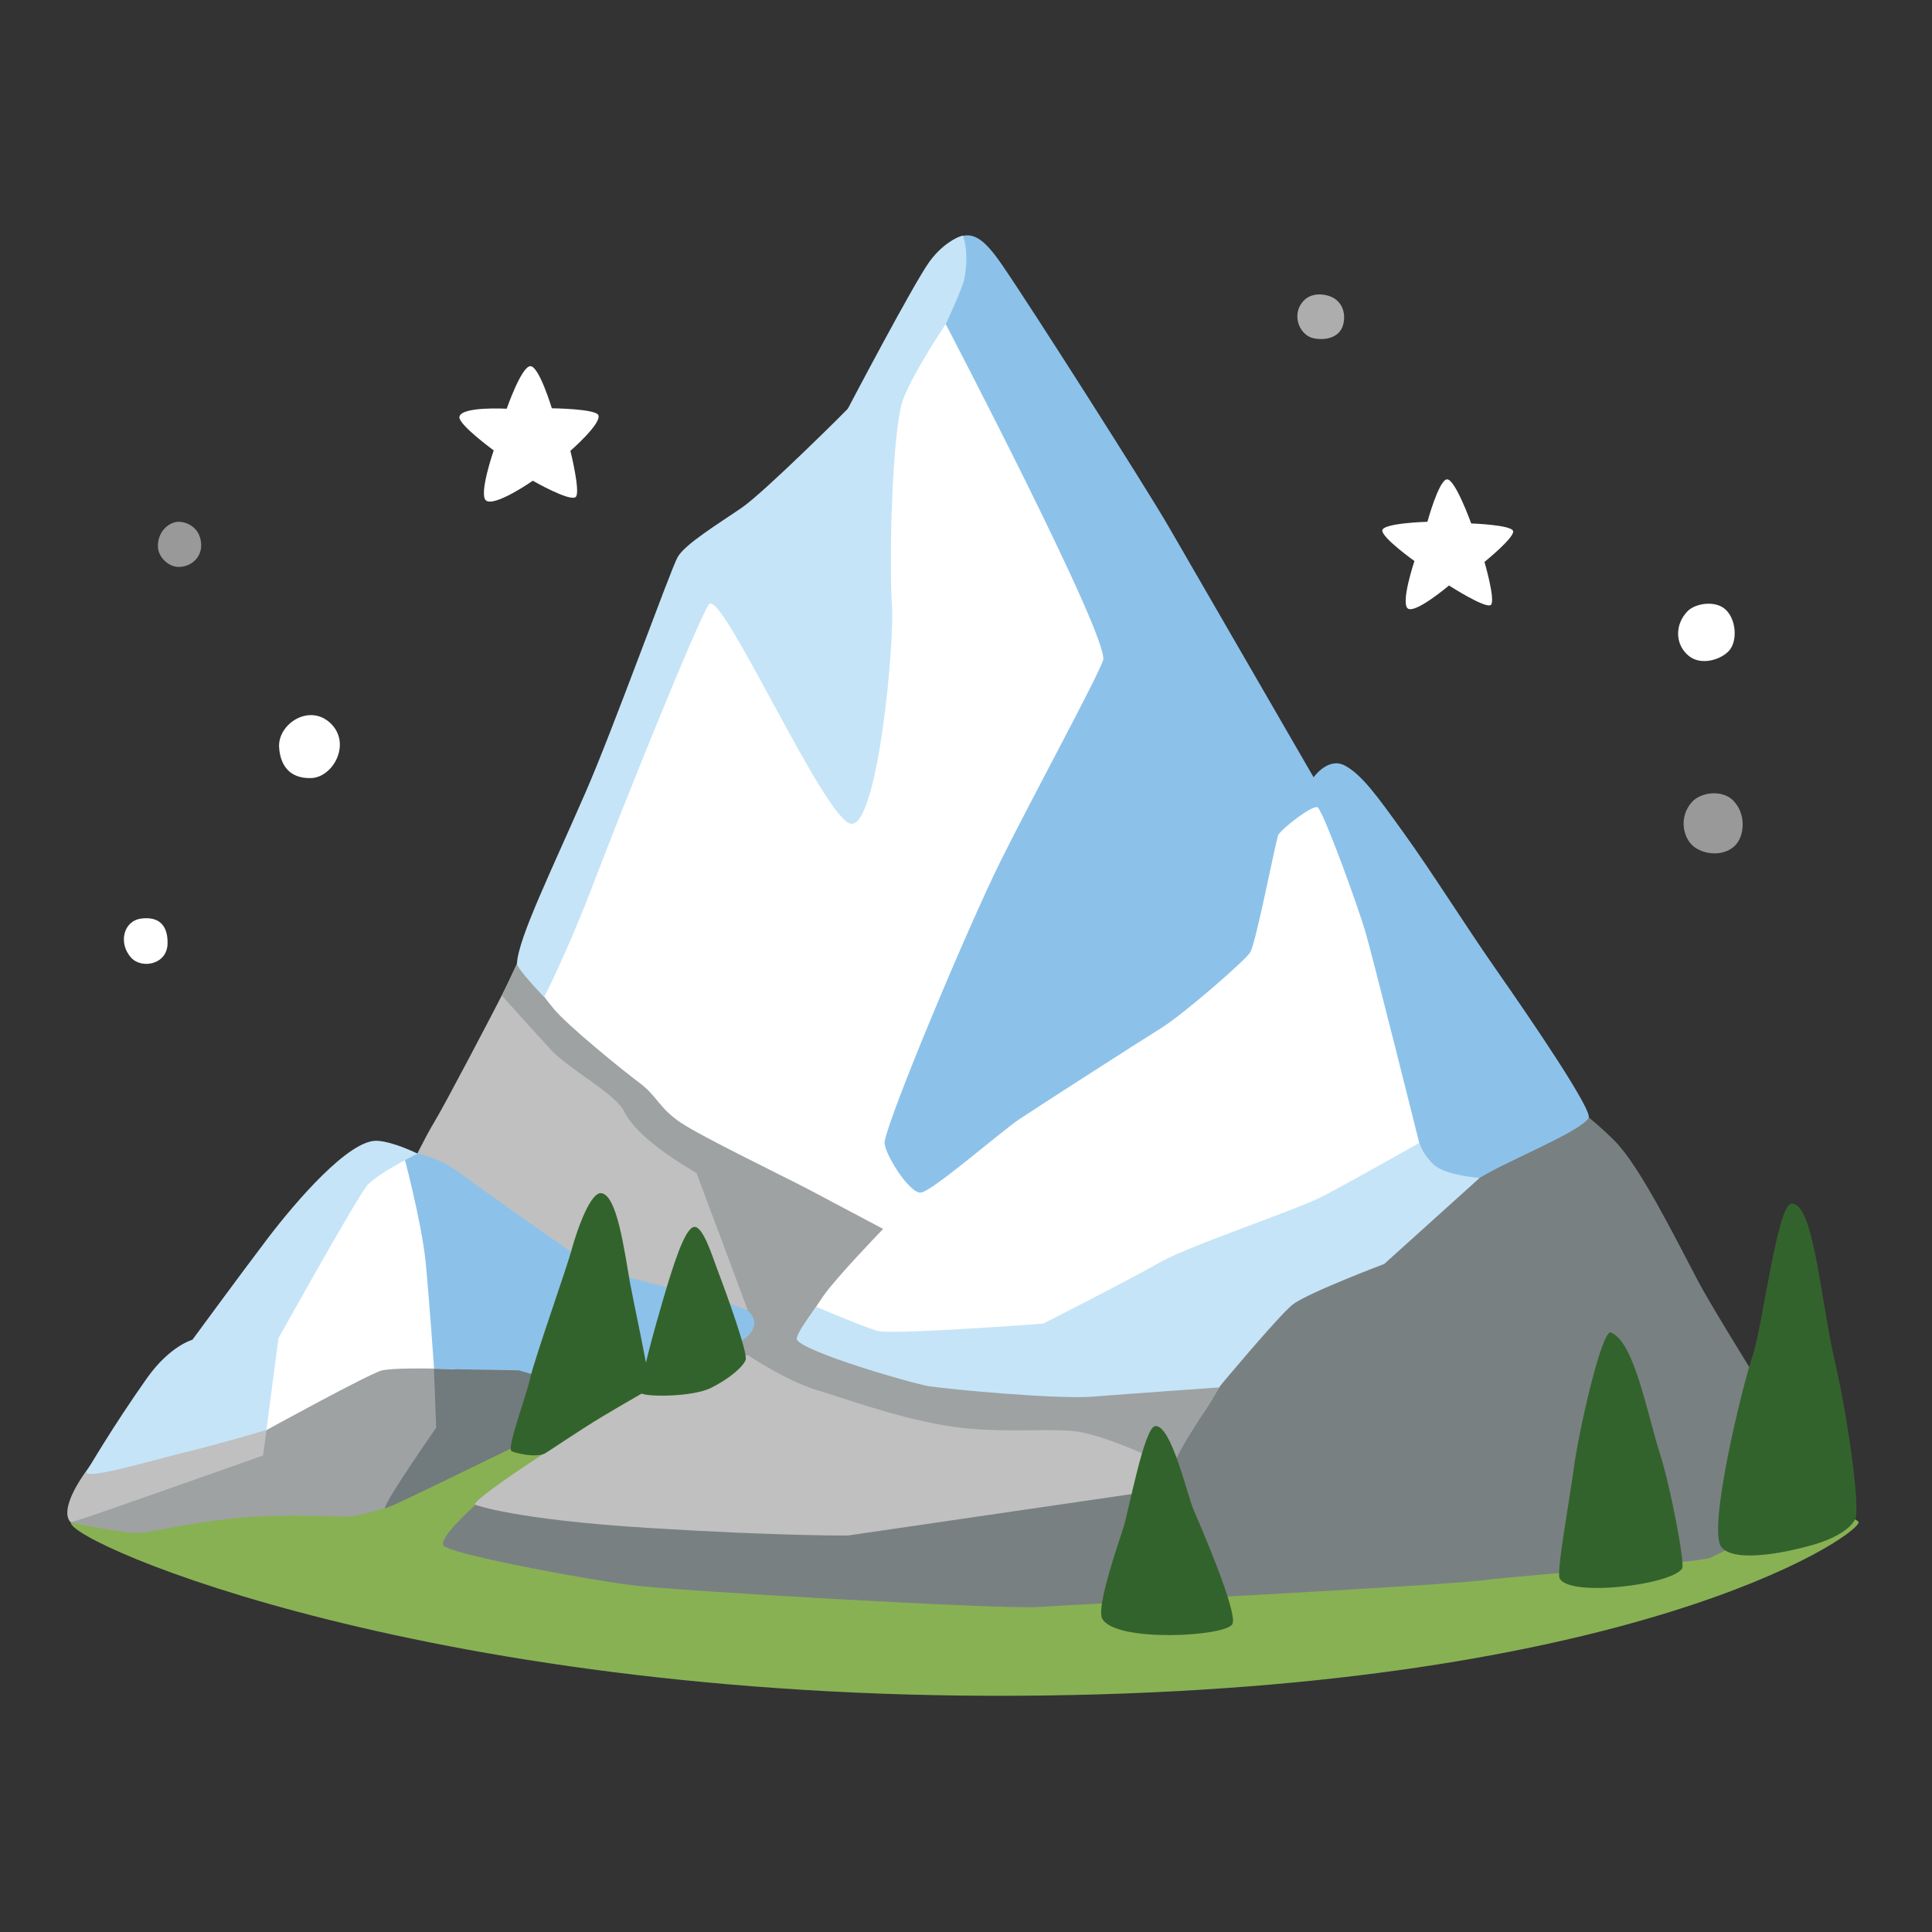<?xml version="1.0" encoding="utf-8"?>
<!-- Generator: Adobe Illustrator 24.1.2, SVG Export Plug-In . SVG Version: 6.00 Build 0)  -->
<svg version="1.1" id="Layer_2" xmlns="http://www.w3.org/2000/svg" xmlns:xlink="http://www.w3.org/1999/xlink" x="0px" y="0px"
	 viewBox="0 0 128 128" style="enable-background:new 0 0 128 128;" xml:space="preserve">
<rect x="0" y="0" width="128" height="128" fill="#333333" stroke="none"/>
<path style="fill:#88B154;" d="M65.05,81.15c0,0-60.23,18.39-60.36,19.72c-0.13,1.33,24.11,12.02,64.62,11.46
	c38.64-0.53,53.57-10.39,53.83-11.46S66.39,80.88,65.05,81.15z"/>
<path style="fill:#9EA2A3;" d="M62.29,30.6l-4.31-5.42c0,0-6.96,7.3-8.84,9.29c-1.88,1.99-3.33,3.14-4.23,5.01
	c-1.29,2.67-5.38,25.72-5.38,25.72L27.69,77.36c0,0-2.23-1.39-2.78-0.94C24.36,76.86,6.25,98.47,6.25,98.47l-1.56,2.39
	c0,0,3.6,0.8,4.71,0.69c0.54-0.05,3.2-0.66,6.21-0.97c3.17-0.33,7.22-0.06,7.67-0.11c0.51-0.05,2.27-0.57,2.27-0.57l15.74-9.39
	l12.5-0.48l12.26,2.58l23.21,1.11l12.71-19.01L74.34,38.12L62.29,30.6z"/>
<path style="fill:#717A7C;" d="M28.58,86.23c0,0-0.43-1.23-0.75-2.14c-0.32-0.91-0.13-6.73-0.13-6.73s7.21,4.26,8.01,4.96
	s7.94,5.15,7.94,5.15l4.3-0.11l0.87,1.93c0,0-6.19,2.94-8.23,3.59c-2.04,0.64-15.11,7.29-15.09,7.04c0.04-0.52,3.4-5.33,3.4-5.33
	L28.58,86.23z"/>
<path style="fill:#798082;" d="M80.76,91.92L31.5,99.7c0,0-2.38,2.11-2.14,2.67c0.24,0.56,9.33,2.25,12.47,2.65
	c3.14,0.4,24.61,1.61,26.94,1.45c2.33-0.16,26.14-1.37,29.44-1.77c3.3-0.4,14.39-1.17,15.12-1.5c1.41-0.64,7.88-4.13,7.88-4.13
	s-7.24-11.42-8.69-14.16c-1.45-2.73-3.86-7.64-5.55-9.33c-1.69-1.69-2.9-2.41-2.9-2.41s-2.28-5.3-4.94-8.68
	c-2.65-3.38-6.28-8.85-7.13-9.69c-3.19-3.18-3.28-3.48-3.28-3.48l2,24.1c0,0-3.7,7.4-4.99,9.41C84.46,86.85,80.76,91.92,80.76,91.92
	z"/>
<path style="fill:#717A7C;" d="M63.06,16.07L62.1,35.7l11.41,7.08c0,0,3.43,8.79,3.59,9.6c0.16,0.8-0.15,2.97,0.17,3.53
	c0.32,0.56,6.23,4.63,6.46,4.64c1.31,0.07,4.02-0.4,3.86-0.64c-0.16-0.24,1.08-5.46,1.08-5.46s-7.84-12.71-9.53-16.25
	c-1.69-3.54-8.04-12.71-8.77-14.24c-0.72-1.53-4.18-6.6-4.91-7.4C64.75,15.75,63.54,15.51,63.06,16.07z"/>
<path style="fill:#C0C0C0;" d="M68.05,53.5c0,0,5.39-8.88,5.55-10.24c0.16-1.37-4.34-9.65-5.47-12.63c-1.13-2.98-4.1-9.09-4.42-9.89
	c-0.32-0.8-0.64-4.66-0.64-4.66s-2.25,2.41-3.06,4.34c-0.8,1.93-3.83,6.68-3.83,6.68s1.9,11.02,2.63,15.76
	c0.72,4.75,1.26,10.98,1.15,11.21c-0.69,1.4-5.33,12.68-5.33,12.68s-0.6,5.47-0.04,6.03c0.56,0.56,3.81,1.3,4.06,0.92
	c0.49-0.73,0.48-3.5,0.48-3.5s9.02-12.18,9.31-12.78C68.55,57.2,68.05,53.5,68.05,53.5z"/>
<path style="fill:#C0C0C0;" d="M49.67,54.37c-0.03-1.21-1.8-6.95-2.12-8.24c-0.32-1.29-1-7.66-1.89-7.66
	c-0.88,0-4.96,11.22-5.37,12.27s-6.11,13.35-6.84,14.8c-0.72,1.45-4.02,7.72-4.66,8.77c-0.64,1.05-1.49,2.83-1.49,2.83l16.34,10.33
	l5.9-0.67c0,0-3.45-9.27-4.26-11.36c-0.8-2.09-1.77-5.47-1.77-5.47s1.87-4.48,3.09-7.7C47.82,59.04,49.7,55.58,49.67,54.37z"/>
<path style="fill:#C0C0C0;" d="M25.35,76.43c0.04,0.15,0.25,3.92,0.14,6.17s-0.55,4.52-0.55,4.52l-7.28,7.6l-0.23,1.71
	c0,0-11.06,3.91-11.78,4.13c-0.72,0.22-0.95,0.3-0.95,0.3s-1.5-0.91,2.99-5.81c5.8-6.33,13.22-15,14.16-16.09
	C23.52,77.02,25.23,75.98,25.35,76.43z"/>
<path style="fill:#33632C;" d="M106.73,88.28c-0.6-0.25-2.13,6.52-2.45,8.91c-0.32,2.39-1.17,6.93-0.95,7.38
	c0.64,1.27,7.46,0.43,8.12-0.66c0.19-0.31-0.77-5.4-1.46-7.55C109.06,93.42,108.28,88.93,106.73,88.28z"/>
<path style="fill:#33632C;" d="M118.69,79.74c-0.94,0.04-1.94,8.25-2.56,10.04c-0.7,2.03-3.04,11.64-2.07,12.74
	c0.97,1.1,4.68,0.23,6.06-0.17c1.33-0.38,2.48-1.02,2.8-1.73c0.32-0.71-0.44-6.44-1.36-10.44
	C120.62,86.14,120.17,79.68,118.69,79.74z"/>
<path style="fill:#C0C0C0;" d="M31.5,99.7c0,0,2.59,0.98,11.46,1.53s13.23,0.5,13.23,0.5l20.26-2.96l4.6-7.28
	c0,0-6.12-0.23-9.37-0.34s-8.1-0.13-8.32-0.73c-0.22-0.61,5.47-4.74,7.07-5.56c1.6-0.83,5.46-1.27,6.34-2.2
	c0.88-0.94,12-7.21,13.37-7.26s5.68,2.59,6.5,2.31c0.83-0.28-2.86-10.04-3.35-11.87c-0.04-0.16-1.99-9.67-2.05-9.85
	c-0.46-1.41-1.87-5.07-2.76-4.63c-0.88,0.44-2.37,3.8-3.47,7.16c-1.1,3.36-1.76,5.13-2.31,5.95c-0.55,0.83-6.94,4.91-7.83,5.84
	c-0.88,0.94-3.53,2.92-5.13,3.58s-3.14,0.66-4.3,1.71s-2.59,2.87-4.19,4.57c-1.6,1.71-4.85,5.63-5.92,6.59s-2.03,1.89-2.03,1.89
	s-7.73,2.19-10.33,3.45C40.39,93.37,30.82,99.54,31.5,99.7z"/>
<path style="fill:#FFFFFF;" d="M111.82,40.48c-0.85,0.85-0.88,2.2,0.06,2.97c0.83,0.69,2.2,0.24,2.71-0.38
	c0.51-0.62,0.45-1.97-0.23-2.65C113.68,39.74,112.33,39.97,111.82,40.48z"/>
<path style="opacity:0.5;fill:#FFFFFF;" d="M112.1,53.13c-0.91,1-0.61,2.49,0.23,3.04c0.84,0.55,2.1,0.5,2.72-0.26
	c0.55-0.68,0.61-2.04-0.23-2.88C114.09,52.3,112.69,52.48,112.1,53.13z"/>
<path style="opacity:0.6;fill:#FFFFFF;" d="M86.02,20.51c-0.26,0.83,0.26,1.77,1.05,1.91c0.83,0.15,1.68-0.09,1.91-0.88
	s-0.06-1.8-1.2-2C86.65,19.34,86.16,20.07,86.02,20.51z"/>
<path style="fill:#FFFFFF;" d="M94.57,34.57c0,0,0.74-2.72,1.28-2.81c0.54-0.09,1.62,2.92,1.62,2.92s2.69,0.09,2.78,0.51
	c0.09,0.43-1.9,2.04-1.9,2.04s0.74,2.52,0.43,2.84c-0.31,0.31-2.78-1.28-2.78-1.28s-2.21,1.87-2.72,1.53s0.43-3.15,0.43-3.15
	s-2.1-1.5-2.13-2.01S94.57,34.57,94.57,34.57z"/>
<path style="fill:#FFFFFF;" d="M33.57,27.08c0,0,0.97-2.79,1.56-2.82c0.58-0.03,1.43,2.79,1.43,2.79s2.88,0.03,3.08,0.45
	c0.25,0.54-1.85,2.37-1.85,2.37s0.68,2.72,0.36,3.05c-0.36,0.36-2.85-1.07-2.85-1.07s-2.56,1.78-3.11,1.3
	c-0.48-0.42,0.52-3.31,0.52-3.31s-2.4-1.75-2.27-2.24C30.61,26.91,33.57,27.08,33.57,27.08z"/>
<path style="opacity:0.5;fill:#FFFFFF;" d="M11.88,34.57c-0.6-0.03-1.42,0.57-1.42,1.6c0,0.76,0.73,1.39,1.36,1.39
	c0.91,0,1.54-0.69,1.51-1.48C13.29,35.05,12.52,34.6,11.88,34.57z"/>
<path style="fill:#FFFFFF;" d="M18.49,49.48c0.06,1.14,0.63,2.11,2.11,2.07c1.49-0.04,2.7-2.31,1.29-3.64
	C20.49,46.59,18.42,47.96,18.49,49.48z"/>
<path style="fill:#FFFFFF;" d="M8.68,63.44c0.7,0.78,2.38,0.47,2.42-0.9c0.04-1.25-0.59-1.84-1.76-1.68
	C8.17,61.02,7.83,62.49,8.68,63.44z"/>
<path style="fill:#FFFFFF;" d="M28.49,78.82l-1.83-2.32l-3.57,1.64l-8.3,13.42l2.84,3.2c0,0,6.95-3.82,7.69-3.97
	c1.11-0.23,4.83-0.08,4.83-0.08L28.49,78.82z"/>
<path style="fill:#8CC2EA;" d="M28.76,90.69l5.62,0.1c0,0,6,1.87,8.6,1.32c2.6-0.55,5.54-2.95,5.54-2.95s2.27-0.92,1.14-2.23
	c-0.26-0.3-1.96-0.77-6.59-1.93c-4.63-1.16-5.23-2.06-5.23-2.06s-5.39-3.74-7.32-5.19s-3.84-1.47-3.84-1.47s1.24,4.58,1.52,7.33
	C28.46,86.36,28.76,90.69,28.76,90.69z"/>
<path style="fill:#C6E4F7;" d="M5.79,97.4c-0.7,0.85,4.39-0.68,6.34-1.15c2.49-0.6,5.52-1.51,5.52-1.51l0.8-6.08
	c0,0,5.21-9.36,5.89-10.14s3.32-2.09,3.32-2.09s-1.58-0.79-2.67-0.85c-1.85-0.1-5.38,4.01-7.22,6.42c-1.83,2.41-5.02,6.76-5.02,6.76
	s-1.49,0.4-3.01,2.54C7.45,94.54,5.79,97.4,5.79,97.4z"/>
<path style="fill:#33632C;" d="M39.83,79.05c-0.68-0.07-1.54,2.2-2,3.89c-0.33,1.19-2.46,7.22-2.71,8.39
	c-0.26,1.18-1.58,4.66-1.22,4.82c0.36,0.15,1.53,0.42,2.15,0.17c0.16-0.06,2.33-1.56,3.9-2.5s3.12-1.79,3.12-1.85
	c0-0.61-1.2-6.23-1.33-6.98C41.36,82.83,40.88,79.15,39.83,79.05z"/>
<path style="fill:#33632C;" d="M45.93,81.3c-0.59,0.2-1.32,2.48-2.01,4.84c-0.44,1.49-1.72,5.96-1.41,6.18s3.34,0.26,4.62-0.38
	c1.23-0.62,2.11-1.4,2.27-1.84c0.16-0.44-1.24-4.32-1.78-5.74C47.21,83.3,46.56,81.09,45.93,81.3z"/>
<path style="fill:#9EA2A3;" d="M46.61,58.91l-12.36,4.93l-0.99,2.13c0,0,1.92,2.15,3.26,3.6c1.16,1.25,4.26,2.91,4.81,4.03
	c1.08,2.2,5.31,4.46,7.42,5.52s2.2-0.18,2.2-0.18L46.61,58.91z"/>
<path style="fill:#9EA2A3;" d="M51.89,87.92l-2.46,1.79c0,0,2.65,1.77,4.61,2.36c1.96,0.59,5.1,1.76,8.43,2.35
	c3.33,0.59,6.47,0.2,8.62,0.39s6.56,2.38,6.56,2.38s0.93-1.91,1.86-3.23s1.24-2.04,1.24-2.04l-8.46-1.84L51.89,87.92z"/>
<path style="fill:#33632C;" d="M76.54,94.48c-0.72,0.06-1.73,5.46-2.09,6.66c-0.2,0.68-1.87,5.33-1.42,6.11
	c0.9,1.6,8.3,1.17,8.63,0.33c0.32-0.84-2.11-6.46-2.56-7.5C78.65,99.06,77.61,94.4,76.54,94.48z"/>
<path style="fill:#FFFFFF;" d="M45.96,37.88L35.05,64.62c0,0,0.68,1.06,1.64,2.22c0.97,1.16,4.54,4.05,5.7,4.92
	c1.16,0.87,1.26,1.64,2.7,2.61c1.45,0.97,6.66,3.48,8.5,4.44c1.83,0.97,4.92,2.61,4.92,2.61s-3.09,3.19-3.96,4.44
	c-0.87,1.26-1.61,2.48-1.61,2.48l15.99,2.44c0,0,27.88-12.48,27.7-13.09c-0.18-0.62-1.15-14.13-1.73-14.81s-6.47-10.14-6.47-10.14
	l-5.89-0.87l-9.27-17.57l-9.75-15.93l-6.66,10.33l-3.57,6.56L45.96,37.88z"/>
<path style="fill:#8CC2EA;" d="M58.61,75.63c-0.11,0.67,1.64,3.48,2.41,3.38c0.77-0.1,5.31-4.05,6.47-4.83s7.92-5.12,9.46-6.08
	c1.54-0.97,5.6-4.51,5.89-5.02c0.38-0.69,1.59-6.9,1.83-7.72c0.11-0.36,2.4-2.16,2.65-1.85c0.5,0.61,2.66,6.58,3.14,8.22
	c0.48,1.64,3.38,13.23,3.57,14c0.29,1.14,2.41,3.28,4.15,2.22c1.74-1.06,6.51-2.97,7.07-3.88c0.3-0.48-3.82-6.53-6.03-9.69
	c-2.21-3.16-4.26-6.48-6.3-9.31c-1.67-2.32-2.71-3.76-3.82-4.35c-1.12-0.59-2.07,0.78-2.07,0.78s-8.16-14.11-9.61-16.62
	s-9.12-14.56-11.03-17.33c-1.25-1.82-2.03-2.35-3.2-1.68c-1.17,0.66-0.54,5.59-0.54,5.59s10.93,20.92,10.43,22.3
	c-0.51,1.38-4.54,8.79-6.76,13.23C64.11,61.44,58.9,73.89,58.61,75.63z"/>
<path style="fill:#C6E4F7;" d="M46.96,40.05c0.8-1.2,7.69,14.34,9.43,14.53s2.9-11.87,2.7-14.58c-0.19-2.7,0-11.68,0.77-13.61
	s2.8-4.92,2.8-4.92s1.13-2.4,1.24-3.04c0.33-1.85-0.11-2.82-0.11-2.82s-1.13,0.26-2.2,1.71c-1.06,1.45-5.43,9.78-5.43,9.78
	s-5.48,5.48-7.02,6.54c-1.54,1.06-3.77,2.41-4.25,3.28c-0.48,0.87-4.25,11.35-6.08,15.54c-2.28,5.24-4.48,9.7-4.56,11.38
	c-0.02,0.33,1.8,2.22,1.8,2.22s1.53-2.94,3.36-7.76S46.17,41.25,46.96,40.05z"/>
<path style="fill:#C6E4F7;" d="M54.08,86.58c0,0-1.45,1.89-1.28,2.18c0.48,0.82,7.55,2.89,8.8,3.09c1.26,0.19,8.4,0.87,10.81,0.68
	c2.41-0.19,8.34-0.61,8.34-0.61s3.92-4.7,4.88-5.48c0.97-0.77,6.08-2.7,6.08-2.7l6.32-5.7c0,0-1.84-0.13-2.75-0.67
	c-0.91-0.54-1.25-1.65-1.25-1.65s-4.44,2.51-6.28,3.48c-1.83,0.97-8.88,3.28-10.91,4.44c-2.03,1.16-7.72,4.05-7.72,4.05
	s-10.04,0.77-11.01,0.48C57.16,87.89,54.08,86.58,54.08,86.58z"/>
</svg>
